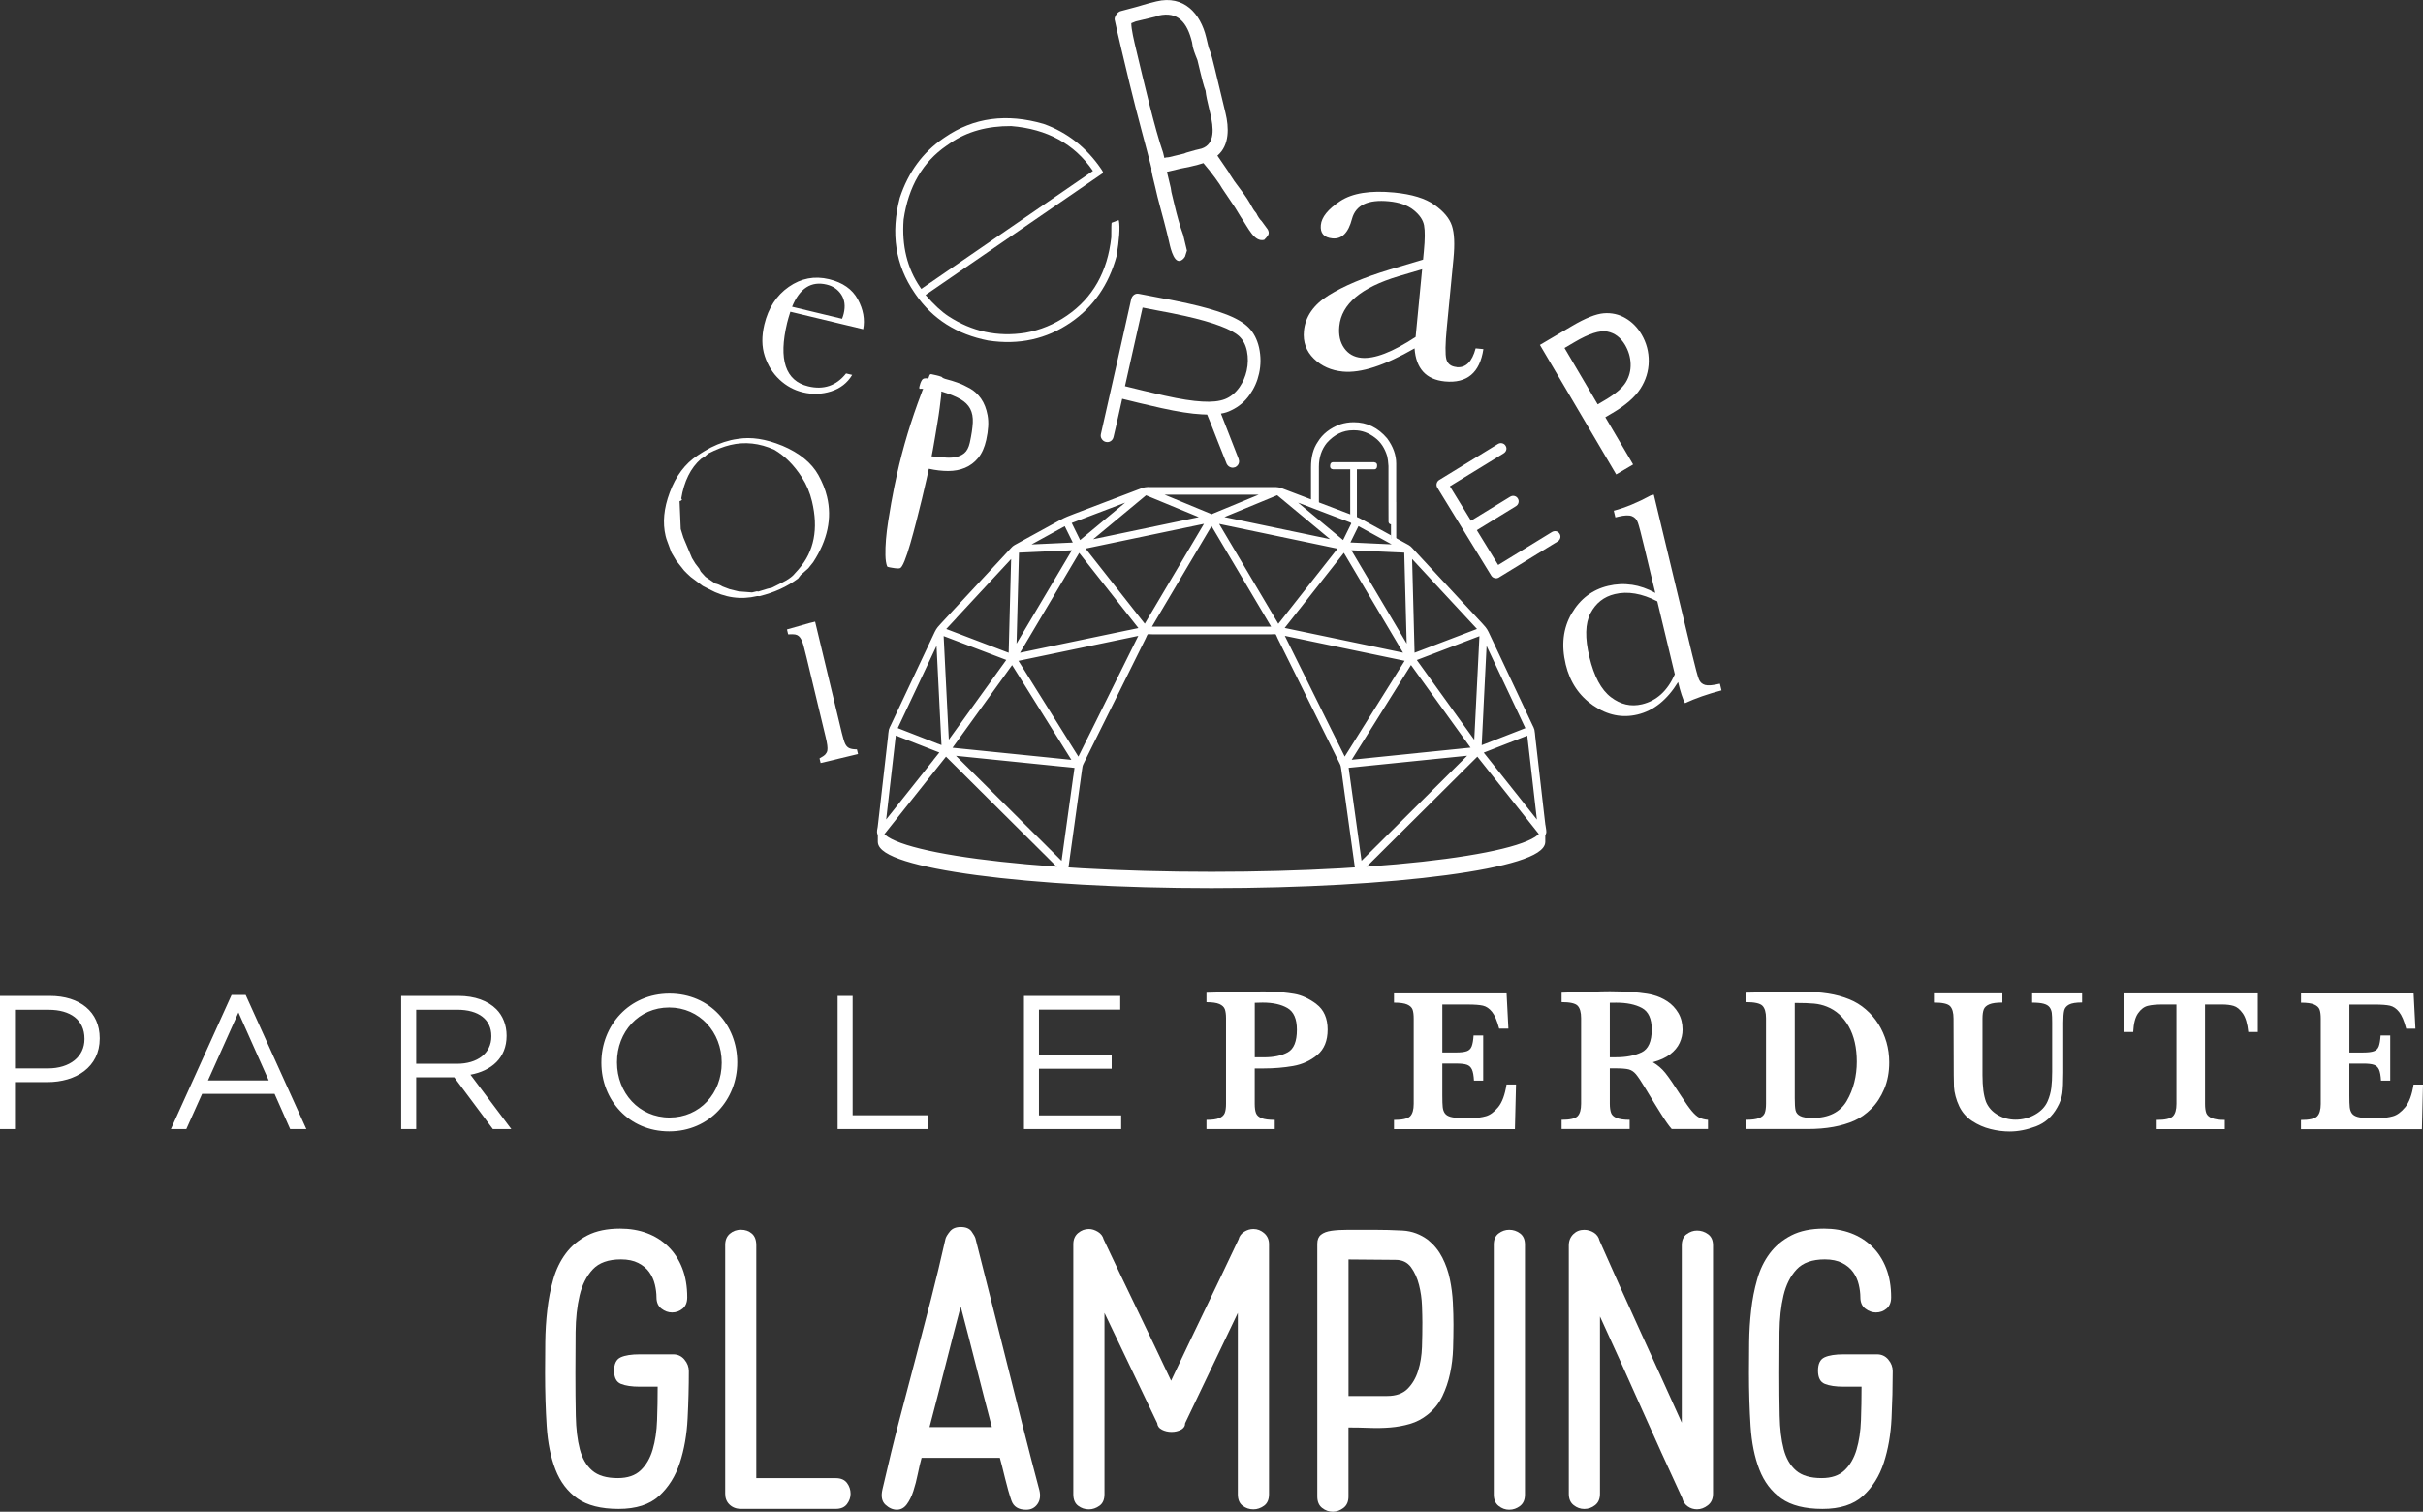 <?xml version="1.0" encoding="UTF-8"?>
<svg id="Livello_1" data-name="Livello 1" xmlns="http://www.w3.org/2000/svg" viewBox="0 0 617.16 385.04">
  <rect x="0" y="0" width="617.16" height="385.04" fill="#333333" stroke="none"/>
  <defs>
    <style>
      .cls-1 {
        stroke-width: 1.33px;
      }

      .cls-1, .cls-2 {
        fill: none;
      }

      .cls-1, .cls-2, .cls-3 {
        stroke: #fff;
      }

      .cls-2, .cls-3 {
        stroke-miterlimit: 10;
        stroke-width: 1.11px;
      }

      .cls-4, .cls-3 {
        fill: #fff;
      }

      .cls-5 {
        fill: #556f61;
      }
    </style>
  </defs>
  <path class="cls-4" d="m614.76,276.22c-.41,2.63-1.12,4.57-2.14,5.8-1.02,1.23-2.06,2-3.12,2.29-1.06.3-2.18.45-3.35.45h-2.78c-1.24,0-2.2-.09-2.87-.28s-1.16-.49-1.45-.9c-.3-.42-.48-.94-.55-1.57s-.1-1.62-.1-2.98v-8.13h3.57c1.21,0,2.1.1,2.69.31.59.2,1.02.61,1.29,1.21.27.6.44,1.54.51,2.82h2.35v-11.5h-2.45c-.09,1.28-.25,2.21-.48,2.8-.24.6-.65,1-1.25,1.21-.59.21-1.5.32-2.7.32h-3.52v-12.21h6.47c1.72,0,3,.1,3.86.29.86.2,1.63.72,2.32,1.58s1.3,2.28,1.82,4.27h2.35l-.46-8.97h-28.68v2.35c1.51,0,2.63.16,3.35.47.72.32,1.18.75,1.38,1.3s.29,1.32.29,2.31v21.72c0,1.49-.31,2.55-.92,3.16s-1.98.92-4.11.92v2.35h30.8l.28-11.37h-2.4v-.02Zm-39.68-23.2h-34.16v9.82h2.42c.1-2.14.51-3.73,1.24-4.76.72-1.03,1.56-1.66,2.51-1.89s2.15-.34,3.59-.34h3.67v25.32c0,1.49-.31,2.55-.92,3.16s-1.98.92-4.1.92v2.35h17.34v-2.35c-1.44,0-2.54-.15-3.29-.46s-1.22-.74-1.43-1.29c-.2-.55-.31-1.33-.31-2.33v-25.32h4.39c1.09,0,2.05.12,2.88.36s1.61.87,2.33,1.89c.72,1.02,1.19,2.6,1.41,4.74h2.42v-9.82h0Zm-44.76,0h-12.72v2.35c1.24,0,2.21.09,2.92.28.71.19,1.21.49,1.52.9.31.42.49.9.56,1.44s.1,1.38.1,2.5v12.44c0,1.61-.07,3-.22,4.17-.15,1.17-.46,2.29-.93,3.38-.6,1.39-1.66,2.53-3.2,3.4-1.54.88-3.2,1.31-4.98,1.31-1.67,0-3.19-.41-4.58-1.24-1.39-.82-2.37-1.93-2.94-3.3-.31-.83-.53-1.81-.68-2.92-.14-1.11-.22-2.41-.22-3.89v-14.4c0-1.02.11-1.8.33-2.36.22-.55.7-.98,1.43-1.28s1.84-.45,3.31-.45v-2.35h-17.44v2.35c2.16,0,3.53.31,4.12.92s.88,1.67.88,3.16l.05,14.4c0,1.22.02,2.21.06,2.97s.17,1.56.4,2.42c.22.86.54,1.71.94,2.56.75,1.55,1.84,2.8,3.29,3.75,1.45.95,3,1.64,4.68,2.05,1.67.42,3.3.62,4.88.62,2.14,0,4.37-.44,6.69-1.31,2.32-.88,4.13-2.48,5.42-4.81.7-1.21,1.12-2.4,1.29-3.58.16-1.18.24-2.94.24-5.29v-12.75c0-1.38.08-2.4.23-3.06s.57-1.17,1.24-1.53,1.78-.54,3.33-.54v-2.35.04Zm-59.94,27.4c-1.71,2.89-4.63,4.33-8.76,4.33-1.39,0-2.42-.16-3.08-.5-.66-.33-1.06-.82-1.2-1.45-.14-.64-.2-1.65-.2-3.05v-24.3c2.14,0,3.79.06,4.93.17,1.15.11,2.23.37,3.25.78,2.35.93,4.2,2.61,5.57,5.03s2.05,5.43,2.05,9.01-.85,7.08-2.56,9.97m10.11-14.99c-.48-1.65-1.15-3.17-2.03-4.58-.88-1.4-1.95-2.65-3.23-3.75-1.27-1.1-2.67-1.95-4.18-2.56-1.65-.68-3.46-1.17-5.44-1.48s-4.39-.46-7.23-.46c-.29,0-1.34.02-3.16.05-1.82.03-2.86.05-3.11.05l-7.42.15v2.4c2.19,0,3.59.31,4.21.92.61.61.92,1.67.92,3.16v21.82c0,1.04-.12,1.83-.34,2.4-.23.56-.72.98-1.47,1.26s-1.85.42-3.31.42v2.35h15.78c4.67,0,8.62-.71,11.85-2.14,1.53-.68,2.96-1.69,4.31-3.03,1.34-1.34,2.44-3.02,3.29-5.04.85-2.01,1.27-4.27,1.27-6.77,0-1.8-.24-3.53-.71-5.18m-62.39,2.63c-1.74.83-3.9,1.25-6.46,1.25h-1.61v-13.89c.27,0,.51,0,.73-.01.21,0,.51-.01.88-.01,2.7,0,4.89.45,6.56,1.35s2.51,2.73,2.51,5.48c0,3.06-.87,5.01-2.61,5.84m16.94,17.18c-.9-.08-1.64-.28-2.23-.57-.59-.3-1.23-.87-1.93-1.71s-1.58-2.09-2.65-3.74c-1.85-2.89-3.21-4.87-4.08-5.95-.87-1.08-1.92-1.98-3.16-2.71,1.82-.49,3.28-1.16,4.4-2.01,1.11-.85,1.92-1.82,2.42-2.91s.75-2.21.75-3.37c0-1.61-.36-3.03-1.08-4.26-.72-1.22-1.66-2.21-2.8-2.96-1.15-.75-2.36-1.28-3.63-1.61-.87-.24-2.05-.43-3.54-.59-1.49-.15-3.1-.25-4.82-.31-1.22-.03-2.1-.05-2.63-.05-.68,0-1.41,0-2.2.03-.79.02-1.49.04-2.1.08l-8.01.25v2.4c2.14,0,3.51.31,4.09.93.59.62.88,1.67.88,3.15v21.82c0,1.49-.3,2.55-.9,3.16s-1.96.92-4.07.92v2.35h17.33v-2.35c-1.44,0-2.54-.15-3.3-.46s-1.24-.75-1.44-1.33-.31-1.34-.31-2.29v-9.03h1.3c1.65,0,2.82.09,3.51.27s1.3.59,1.84,1.22c.53.64,1.33,1.82,2.38,3.56l2.35,3.88c.39.63.88,1.42,1.48,2.38s1.14,1.8,1.64,2.51c.5.71.92,1.26,1.26,1.63h9.25v-2.35.02Zm-51.31-9.02c-.41,2.63-1.12,4.57-2.14,5.8s-2.06,2-3.12,2.29c-1.06.3-2.18.45-3.35.45h-2.78c-1.24,0-2.2-.09-2.87-.28-.67-.19-1.16-.49-1.45-.9-.3-.42-.48-.94-.55-1.57-.07-.63-.1-1.62-.1-2.98v-8.13h3.57c1.21,0,2.1.1,2.69.31.59.2,1.02.61,1.29,1.21.27.6.44,1.54.51,2.82h2.35v-11.5h-2.45c-.08,1.28-.25,2.21-.49,2.8-.24.6-.65,1-1.25,1.21s-1.49.32-2.7.32h-3.52v-12.21h6.48c1.72,0,3,.1,3.86.29.86.2,1.63.72,2.32,1.58s1.3,2.28,1.82,4.27h2.35l-.46-8.97h-28.68v2.35c1.51,0,2.63.16,3.35.47.72.32,1.18.75,1.38,1.3s.29,1.32.29,2.31v21.72c0,1.49-.31,2.55-.92,3.16s-1.98.92-4.1.92v2.35h30.8l.28-11.37h-2.4v-.02Zm-55.71-8.2c-1.55.86-3.57,1.29-6.07,1.29h-2.35v-13.89c.85-.03,1.51-.05,1.99-.05,2.62,0,4.73.46,6.33,1.39,1.61.93,2.41,2.77,2.41,5.52,0,2.97-.77,4.89-2.32,5.75m7.3-12.29c-1.91-1.42-3.8-2.28-5.67-2.59-1.87-.31-3.82-.5-5.84-.59-.42-.02-1.07-.02-1.94-.02-.7,0-1.22,0-1.58.01-.36,0-.84.02-1.44.03-.6,0-1.16.02-1.67.04l-9.87.25v2.4c1.48,0,2.57.16,3.29.47.71.32,1.17.75,1.38,1.3.2.55.31,1.32.31,2.31v21.82c0,.99-.11,1.76-.32,2.32-.21.56-.67.99-1.38,1.3s-1.8.46-3.28.46v2.35h17.39v-2.35c-1.49,0-2.61-.14-3.34-.43-.73-.29-1.21-.71-1.43-1.27s-.33-1.35-.33-2.37v-9.03h2.29c2.62,0,5.11-.21,7.48-.62,2.37-.42,4.43-1.36,6.18-2.83s2.62-3.62,2.62-6.46-.96-5.07-2.87-6.49m-74.49,31.85h24.77v-3.49h-20.94v-11.88h18.52v-3.48h-18.52v-11.59h20.7v-3.48h-24.52v33.93h-.01Zm-47.46,0h22.93v-3.53h-19.1v-30.4h-3.82v33.93h0Zm-42.81-2.95c-7.76,0-13.38-6.3-13.38-14.01v-.1c0-7.71,5.53-13.92,13.29-13.92s13.38,6.3,13.38,14.01v.1c0,7.71-5.53,13.92-13.29,13.92m-.1,3.53c10.33,0,17.35-8.19,17.35-17.55v-.1c0-9.36-6.93-17.45-17.26-17.45s-17.35,8.19-17.35,17.55v.1c0,9.36,6.93,17.45,17.26,17.45m-64.43-17.21v-13.78h10.47c5.48,0,8.68,2.52,8.68,6.69v.1c0,4.37-3.64,6.98-8.73,6.98h-10.43.01Zm-3.82,16.63h3.82v-13.19h9.7l9.84,13.19h4.7l-10.42-13.86c5.33-.97,9.21-4.26,9.21-9.89v-.1c0-2.67-.97-5.04-2.61-6.69-2.13-2.13-5.48-3.39-9.65-3.39h-14.59v33.93h0Zm-49.21-12.4l7.76-17.31,7.71,17.31h-15.47Zm-9.45,12.4h3.93l4.02-8.97h18.47l3.97,8.97h4.12l-15.46-34.17h-3.59l-15.46,34.17h0Zm-39.71-15.46v-14.94h8.58c5.48,0,9.12,2.52,9.12,7.37v.1c0,4.46-3.69,7.47-9.31,7.47H3.82Zm-3.82,15.46h3.82v-11.97h8.25c7.23,0,13.33-3.78,13.33-11.1v-.1c0-6.69-5.04-10.76-12.7-10.76H0v33.93h0Z"/>
  <g>
    <path class="cls-4" d="m174.33,346.29c.75.88,1.12,1.87,1.12,2.95,0,3.86-.1,7.87-.31,12-.2,4.14-.86,7.92-1.98,11.34-1.12,3.42-2.88,6.24-5.29,8.44s-5.85,3.31-10.32,3.31-7.97-.89-10.48-2.66c-2.51-1.77-4.37-4.23-5.59-7.37-1.22-3.14-1.97-6.83-2.24-11.07-.27-4.24-.41-8.76-.41-13.58,0-2.44.02-5.03.05-7.78s.2-5.47.51-8.19c.31-2.71.81-5.32,1.53-7.83.71-2.51,1.78-4.71,3.2-6.61,1.42-1.9,3.25-3.42,5.49-4.58,2.24-1.15,5.02-1.73,8.34-1.73,2.51,0,4.8.39,6.87,1.17s3.86,1.92,5.39,3.41c1.53,1.49,2.71,3.32,3.56,5.49.85,2.17,1.27,4.65,1.27,7.42,0,1.29-.39,2.25-1.17,2.9s-1.68.97-2.7.97c-.95,0-1.85-.32-2.69-.97-.85-.64-1.27-1.61-1.27-2.9,0-1.02-.14-2.1-.41-3.25s-.75-2.2-1.42-3.15c-.68-.95-1.61-1.73-2.8-2.34s-2.66-.92-4.42-.92c-3.19,0-5.58.85-7.17,2.54-1.59,1.7-2.71,3.92-3.36,6.66-.65,2.75-.98,5.85-1.02,9.31-.04,3.46-.05,6.92-.05,10.37,0,4,.03,7.66.1,10.98s.41,6.15,1.02,8.49,1.66,4.15,3.15,5.44,3.66,1.93,6.51,1.93c2.51,0,4.46-.66,5.85-1.99s2.41-3.08,3.05-5.26c.64-2.18,1.02-4.66,1.12-7.46.1-2.79.15-5.65.15-8.58h-4.58c-2.03,0-3.63-.24-4.78-.71s-1.73-1.59-1.73-3.36.56-2.9,1.68-3.41,2.73-.76,4.83-.76h8.54c1.15,0,2.1.44,2.85,1.32v.02Z"/>
    <path class="cls-4" d="m192.64,376.49h20.24c1.29,0,2.24.41,2.85,1.22s.92,1.73.92,2.75c0,.95-.31,1.83-.92,2.64s-1.56,1.22-2.85,1.22h-24.16c-1.17,0-2.13-.36-2.88-1.07-.76-.71-1.13-1.64-1.13-2.8v-63.36c0-1.22.39-2.17,1.18-2.85.79-.68,1.73-1.02,2.83-1.02s2.03.32,2.78.97c.75.64,1.13,1.64,1.13,3v59.29h.01Z"/>
    <path class="cls-4" d="m248.47,315.47c1.22,4.82,2.51,9.9,3.86,15.26,1.36,5.36,2.73,10.82,4.12,16.38,1.39,5.56,2.78,11.09,4.17,16.58s2.76,10.78,4.12,15.87c.34,1.42.17,2.61-.51,3.56-.68.95-1.63,1.42-2.85,1.42-1.97,0-3.22-.78-3.76-2.34s-1.09-3.46-1.63-5.7c-.54-2.24-.98-3.97-1.32-5.19h-19.93c-.34,1.22-.66,2.59-.97,4.12s-.68,2.97-1.12,4.32c-.44,1.36-1,2.49-1.68,3.41s-1.53,1.37-2.54,1.37-1.98-.42-2.9-1.27c-.92-.85-1.17-2.15-.76-3.92,1.49-6.51,2.95-12.48,4.37-17.9,1.42-5.42,2.8-10.64,4.12-15.66s2.61-9.97,3.87-14.85c1.25-4.88,2.49-10.03,3.71-15.46.14-.47.51-1.08,1.12-1.83s1.53-1.12,2.75-1.12c1.29,0,2.2.37,2.75,1.12.54.75.88,1.36,1.02,1.83h0Zm4.17,48.01c-1.36-5.15-2.68-10.27-3.97-15.36-1.29-5.08-2.61-10.2-3.97-15.36-1.36,5.15-2.68,10.27-3.97,15.36-1.29,5.08-2.61,10.21-3.97,15.36h15.88Z"/>
    <path class="cls-4" d="m319.26,313.03c1.02,0,1.93.36,2.75,1.07.81.71,1.22,1.65,1.22,2.8v63.67c0,1.36-.42,2.34-1.27,2.95-.85.61-1.75.92-2.7.92-1.02,0-1.93-.3-2.75-.92s-1.22-1.59-1.22-2.95v-46.17l-13.42,28.07c0,.75-.36,1.31-1.07,1.68-.71.37-1.51.56-2.39.56s-1.7-.19-2.44-.56c-.75-.37-1.15-.93-1.22-1.68l-13.43-28.07v46.17c0,1.36-.42,2.34-1.27,2.95-.85.61-1.75.92-2.7.92-1.02,0-1.93-.3-2.75-.92-.81-.61-1.22-1.59-1.22-2.95v-63.67c0-1.22.41-2.17,1.22-2.85s1.73-1.02,2.75-1.02c.75,0,1.51.24,2.29.71.78.48,1.27,1.12,1.47,1.93,2.85,6.04,5.71,12.04,8.59,18,2.88,5.97,5.75,11.97,8.59,18,2.85-6.03,5.71-12.03,8.59-18s5.75-11.97,8.59-18c.2-.81.68-1.46,1.42-1.93.75-.47,1.53-.71,2.34-.71h.03Z"/>
    <path class="cls-4" d="m363.81,315.88c1.49,1.22,2.68,2.7,3.56,4.42.88,1.73,1.53,3.58,1.93,5.54.41,1.97.66,3.97.76,6s.15,3.9.15,5.59c0,1.9-.04,3.92-.1,6.05-.07,2.14-.32,4.24-.76,6.31s-1.1,4.02-1.98,5.85c-.88,1.83-2.14,3.39-3.76,4.68-1.36,1.08-2.85,1.87-4.48,2.34-1.63.48-3.31.78-5.03.92-1.73.14-3.51.17-5.34.1s-3.59-.1-5.29-.1v17.59c0,1.29-.42,2.25-1.27,2.9-.85.64-1.75.97-2.7.97-1.02,0-1.93-.32-2.75-.97-.81-.64-1.22-1.61-1.22-2.9v-64.38c0-1.02.3-1.78.92-2.29s1.51-.85,2.7-1.02c1.19-.17,2.66-.25,4.42-.25h6.2c2.64,0,5.15.07,7.53.2,2.37.14,4.54.95,6.51,2.44h0Zm-10.48,39.68c2.24,0,3.97-.61,5.19-1.83s2.12-2.76,2.7-4.63c.58-1.86.9-3.88.97-6.05.07-2.17.1-4.24.1-6.2,0-1.08-.04-2.53-.1-4.32-.07-1.8-.32-3.56-.76-5.29s-1.12-3.22-2.03-4.48c-.92-1.25-2.22-1.88-3.92-1.88-1.97,0-3.97-.02-6-.05s-4.04-.05-6-.05v34.78h9.87-.02Z"/>
    <path class="cls-4" d="m381.72,314.15c.82-.61,1.72-.92,2.68-.92,1.03,0,1.96.31,2.78.92.82.61,1.24,1.56,1.24,2.85v63.67c0,1.29-.41,2.25-1.24,2.9-.83.64-1.75.97-2.78.97-.96,0-1.86-.32-2.68-.97-.82-.64-1.24-1.61-1.24-2.9v-63.67c0-1.29.41-2.24,1.24-2.85h0Z"/>
    <path class="cls-4" d="m429.61,314.35c.81-.61,1.69-.92,2.64-.92,1.02,0,1.95.3,2.8.92s1.27,1.56,1.27,2.85v63.26c0,1.29-.44,2.27-1.32,2.95-.88.68-1.8,1.02-2.75,1.02-.88,0-1.68-.25-2.39-.76s-1.17-1.2-1.37-2.08c-3.58-7.73-7.07-15.42-10.48-23.09-3.41-7.66-6.9-15.39-10.48-23.19v45.16c0,1.29-.41,2.25-1.24,2.9-.82.65-1.75.97-2.78.97-.96,0-1.86-.32-2.68-.97-.83-.64-1.24-1.61-1.24-2.9v-63.26c0-1.15.38-2.1,1.13-2.85.76-.75,1.68-1.12,2.78-1.12.89,0,1.72.24,2.47.71.75.48,1.24,1.15,1.44,2.03,3.44,7.8,6.92,15.53,10.42,23.19,3.51,7.66,7.02,15.39,10.53,23.19v-45.16c0-1.29.41-2.24,1.22-2.85h.03Z"/>
    <path class="cls-4" d="m480.97,346.29c.75.88,1.12,1.87,1.12,2.95,0,3.86-.1,7.87-.3,12-.2,4.14-.86,7.92-1.98,11.34-1.12,3.42-2.88,6.24-5.29,8.44s-5.85,3.31-10.32,3.31-7.97-.89-10.48-2.66-4.37-4.23-5.59-7.37-1.97-6.83-2.24-11.07c-.27-4.24-.41-8.76-.41-13.58,0-2.44.02-5.03.05-7.78.03-2.75.2-5.47.51-8.19.3-2.71.81-5.32,1.53-7.83.71-2.51,1.78-4.71,3.2-6.61s3.25-3.42,5.49-4.58c2.24-1.15,5.02-1.73,8.34-1.73,2.51,0,4.8.39,6.87,1.17s3.87,1.92,5.39,3.41c1.53,1.49,2.71,3.32,3.56,5.49.85,2.17,1.27,4.65,1.27,7.42,0,1.29-.39,2.25-1.17,2.9-.78.65-1.68.97-2.7.97-.95,0-1.85-.32-2.7-.97-.85-.64-1.27-1.61-1.27-2.9,0-1.02-.14-2.1-.41-3.25-.27-1.15-.75-2.2-1.42-3.15-.68-.95-1.61-1.73-2.8-2.34s-2.66-.92-4.42-.92c-3.19,0-5.58.85-7.17,2.54-1.59,1.7-2.71,3.92-3.36,6.66-.65,2.75-.98,5.85-1.02,9.31s-.05,6.92-.05,10.37c0,4,.03,7.66.1,10.98.07,3.32.41,6.15,1.02,8.49.61,2.34,1.66,4.15,3.15,5.44,1.49,1.29,3.66,1.93,6.51,1.93,2.51,0,4.46-.66,5.85-1.99,1.39-1.33,2.41-3.08,3.05-5.26.64-2.18,1.02-4.66,1.12-7.46.1-2.79.15-5.65.15-8.58h-4.58c-2.03,0-3.63-.24-4.78-.71s-1.73-1.59-1.73-3.36.56-2.9,1.68-3.41,2.73-.76,4.83-.76h8.54c1.15,0,2.1.44,2.85,1.32v.02Z"/>
  </g>
  <path class="cls-5" d="m393.04,214.41v-3.05c0,6.21-37.81,11.24-84.45,11.24s-84.45-5.03-84.45-11.24v3.05c0,6.21,37.81,11.24,84.45,11.24s84.45-5.03,84.45-11.24"/>
  <path class="cls-3" d="m393.04,214.41v-3.05c0,6.21-37.81,11.24-84.45,11.24s-84.45-5.03-84.45-11.24v3.05c0,6.21,37.81,11.24,84.45,11.24s84.45-5.03,84.45-11.24Z"/>
  <path class="cls-5" d="m387.08,204.1c-2.73-3.43-5.45-6.86-8.18-10.29-.63-.79-1.25-1.57-1.88-2.36,3.55-1.38,7.09-2.77,10.64-4.15.61-.24,1.22-.48,1.82-.71.31,2.7.62,5.4.93,8.1.49,4.31.99,8.62,1.48,12.93.12,1,.23,2,.35,3-1.72-2.17-3.44-4.33-5.16-6.5m-9.81-23.07c.25-5.09.51-10.18.76-15.27l.18-3.48c1.24,2.64,2.49,5.27,3.73,7.91,1.99,4.21,3.97,8.43,5.96,12.64.46.97.92,1.95,1.38,2.93-3.64,1.42-7.28,2.84-10.92,4.26-.52.2-1.04.4-1.56.61.16-3.2.32-6.4.48-9.59m-1.11,5.46l-.18,3.55c-1.8-2.49-3.59-4.99-5.39-7.48-2.87-3.98-5.74-7.96-8.6-11.94-.67-.92-1.33-1.84-1.99-2.76,5.08-1.94,10.15-3.87,15.23-5.81.73-.28,1.46-.56,2.19-.83-.16,3.24-.32,6.48-.48,9.72-.26,5.19-.52,10.37-.78,15.56m-14.76,5.86c-3.85.39-7.69.78-11.54,1.17-2.21.23-4.43.45-6.64.68,1.82-2.91,3.64-5.82,5.46-8.73,2.9-4.63,5.8-9.26,8.69-13.89.67-1.05,1.33-2.11,1.99-3.17,1.82,2.53,3.65,5.06,5.47,7.59,2.91,4.04,5.82,8.07,8.73,12.11.67.93,1.34,1.86,2.02,2.79-4.73.48-9.45.96-14.17,1.44m10.92,2.3c-2.29,2.27-4.57,4.55-6.86,6.82l-8.33,8.29c-2.39,2.38-4.78,4.76-7.17,7.13-.79.79-3.55,3.53-3.56,3.54-.4-2.85-.79-5.7-1.18-8.55-.64-4.56-1.27-9.13-1.9-13.69-.14-1.04-.29-2.08-.43-3.12,3.64-.37,7.29-.74,10.94-1.11,5.8-.59,11.61-1.18,17.41-1.77,1.32-.13,2.64-.27,3.96-.4-.96.95-1.92,1.9-2.87,2.86m-35.37-11.9c-2.9-5.85-5.8-11.7-8.7-17.55-.67-1.34-1.33-2.68-2-4.02,3.67.77,7.34,1.53,11.02,2.3,5.8,1.21,11.61,2.42,17.41,3.63,1.33.28,2.66.56,3.99.83-1.82,2.91-3.64,5.82-5.46,8.74-2.91,4.65-5.82,9.3-8.73,13.94-.67,1.08-1.34,2.15-2.02,3.22-1.84-3.7-3.67-7.39-5.51-11.09m-5.26-29.36c2.89-3.68,5.79-7.35,8.69-11.03.66-.84,1.32-1.68,1.98-2.52.85,1.42,1.69,2.84,2.53,4.26,1.54,2.6,3.07,5.2,4.61,7.79,2.43,4.1,4.86,8.2,7.3,12.3.56.95,1.12,1.9,1.69,2.86-3.64-.76-7.29-1.53-10.94-2.29-5.77-1.21-11.54-2.41-17.31-3.61-1.33-.28-2.67-.56-4.01-.84,1.82-2.31,3.64-4.62,5.46-6.93m-6.16,6.46c-1.82-3.07-3.64-6.15-5.46-9.22-2.89-4.88-5.78-9.76-8.67-14.63-.66-1.12-1.33-2.24-1.99-3.36,3.65.76,7.29,1.53,10.94,2.28,5.77,1.21,11.54,2.41,17.31,3.62,1.33.28,2.67.56,4.01.84-1.82,2.31-3.64,4.62-5.46,6.93-2.9,3.67-5.79,7.35-8.68,11.03-.66.84-1.33,1.68-1.99,2.52m-16.94.32h-16.15c.67-1.13,1.33-2.25,2-3.38,2.91-4.9,5.81-9.81,8.72-14.71,1.81-3.06,3.62-6.11,5.43-9.17,1.81,3.06,3.62,6.11,5.43,9.17,2.91,4.9,5.81,9.81,8.72,14.71.67,1.12,1.33,2.25,2,3.38h-16.15Zm-16.94-.32c-.66-.84-1.33-1.68-1.99-2.52-2.89-3.67-5.79-7.35-8.68-11.03-1.82-2.31-3.64-4.62-5.46-6.93,1.34-.28,2.67-.56,4.01-.84,5.77-1.21,11.54-2.41,17.31-3.62,3.64-.76,7.29-1.52,10.94-2.28-.67,1.12-1.33,2.24-1.99,3.36-2.89,4.88-5.78,9.76-8.67,14.63-1.82,3.07-3.64,6.15-5.46,9.22m-4.71,1.31c-5.77,1.21-11.54,2.41-17.31,3.61-3.65.76-7.29,1.52-10.94,2.29.56-.96,1.13-1.91,1.69-2.86,2.43-4.1,4.87-8.21,7.3-12.3,1.54-2.6,3.07-5.2,4.61-7.79.84-1.42,1.68-2.84,2.53-4.26.66.84,1.32,1.68,1.98,2.52,2.9,3.68,5.79,7.35,8.69,11.03,1.82,2.31,3.64,4.62,5.46,6.93-1.33.28-2.67.56-4.01.84m2,4.05c-2.9,5.85-5.8,11.7-8.7,17.55-1.84,3.7-3.67,7.39-5.51,11.09-.67-1.07-1.34-2.15-2.02-3.22-2.91-4.64-5.82-9.29-8.73-13.94-1.82-2.91-3.64-5.82-5.46-8.74,1.33-.28,2.66-.56,3.99-.83,5.8-1.21,11.61-2.42,17.41-3.63,3.67-.77,7.34-1.53,11.02-2.3-.66,1.34-1.33,2.68-2,4.02m-15.07,33c-.63,4.56-1.26,9.13-1.9,13.69-.39,2.85-.79,5.7-1.18,8.55,0,0-2.77-2.75-3.56-3.54-2.39-2.38-4.78-4.76-7.17-7.13l-8.33-8.29c-2.28-2.27-4.57-4.55-6.86-6.82-.96-.96-1.92-1.91-2.87-2.86,1.32.13,2.64.27,3.96.4,5.8.59,11.61,1.18,17.41,1.77,3.64.37,7.29.74,10.94,1.11-.14,1.04-.29,2.08-.43,3.12m-30.25-10.09c2.91-4.04,5.82-8.08,8.73-12.11,1.82-2.53,3.65-5.06,5.47-7.59.66,1.06,1.32,2.12,1.99,3.17,2.89,4.63,5.79,9.26,8.69,13.89,1.82,2.91,3.64,5.82,5.46,8.73-2.21-.23-4.43-.45-6.64-.68-3.85-.39-7.69-.78-11.54-1.17-4.72-.48-9.45-.96-14.18-1.44.67-.93,1.34-1.86,2.02-2.79m-2.6-1.63c-.26-5.19-.52-10.37-.78-15.56-.16-3.24-.32-6.48-.48-9.72.73.28,1.46.56,2.19.83,5.08,1.94,10.16,3.87,15.23,5.81-.66.92-1.33,1.84-1.99,2.76-2.87,3.98-5.74,7.96-8.6,11.94-1.8,2.49-3.6,4.99-5.39,7.48l-.18-3.55h0Zm-2.19,3.54c-3.64-1.42-7.28-2.84-10.92-4.26.46-.98.92-1.95,1.38-2.93,1.99-4.21,3.97-8.42,5.96-12.64,1.24-2.64,2.49-5.27,3.73-7.91l.18,3.48c.25,5.09.51,10.18.76,15.27.16,3.2.32,6.4.48,9.59-.52-.2-1.04-.4-1.56-.61m-.55,3.78c-2.73,3.43-5.45,6.87-8.18,10.29-1.72,2.17-3.44,4.33-5.16,6.5.12-1,.23-2,.35-3,.49-4.31.99-8.62,1.48-12.93.31-2.7.62-5.4.93-8.1.61.24,1.22.47,1.82.71,3.55,1.38,7.09,2.77,10.64,4.15-.63.79-1.25,1.58-1.88,2.36m4.02-35.81c3.23-3.48,6.46-6.96,9.7-10.45,2.05-2.2,4.09-4.41,6.14-6.61-.03,1.07-.06,2.14-.09,3.22-.12,4.69-.25,9.38-.37,14.07-.08,2.95-.15,5.89-.23,8.84-.73-.28-1.46-.56-2.19-.83-5.07-1.93-10.14-3.87-15.21-5.8.75-.81,1.5-1.62,2.26-2.43m16.1,4.86c.12-4.62.24-9.25.37-13.87.08-2.92.15-5.83.23-8.74.97-.04,1.93-.08,2.9-.13,4.04-.18,8.08-.36,12.12-.55-.91,1.54-1.82,3.08-2.73,4.61-2.35,3.95-4.69,7.91-7.04,11.87-1.98,3.34-3.96,6.68-5.94,10.02.03-1.07.06-2.14.09-3.21m3.38-24.28c3.22-1.77,6.44-3.54,9.66-5.3.89,1.81,1.79,3.63,2.68,5.44-1.23.06-2.47.11-3.71.17-.42.02-.84.04-1.26.06-2.92.13-5.85.27-8.77.4.46-.25.93-.51,1.39-.76m12.56-6.46c5.05-1.92,10.11-3.85,15.16-5.77-.6.5-1.19.99-1.79,1.49-4.26,3.54-8.52,7.08-12.78,10.62-.91-1.84-1.82-3.68-2.72-5.53.71-.27,1.42-.54,2.13-.81m17.45-6.58c.64.27,1.27.53,1.9.79,4.51,1.86,9.02,3.73,13.53,5.59-1.28.27-2.56.53-3.83.8-5.52,1.15-11.04,2.31-16.56,3.46-3.49.73-6.98,1.46-10.47,2.19.64-.53,1.27-1.06,1.91-1.58,2.77-2.31,5.55-4.61,8.33-6.92,1.73-1.44,3.46-2.88,5.19-4.31m16.82-.06h14.77c-4.34,1.79-8.68,3.58-13.01,5.38-.4.16-.81.33-1.21.5-.15.06-.38.22-.55.23-.17-.02-.4-.17-.55-.23-.4-.17-.81-.33-1.21-.5-4.34-1.79-8.67-3.59-13.01-5.38h14.77Zm16.82.06c1.73,1.44,3.46,2.88,5.19,4.31,2.77,2.31,5.55,4.61,8.33,6.92.64.53,1.28,1.06,1.91,1.58-3.49-.73-6.98-1.46-10.47-2.19-5.52-1.15-11.04-2.3-16.56-3.46-1.28-.27-2.55-.53-3.83-.8,4.51-1.86,9.02-3.72,13.53-5.59.63-.26,1.27-.52,1.9-.79m17.45,6.58c.71.27,1.42.54,2.13.81-.9,1.85-1.81,3.69-2.72,5.53-4.26-3.54-8.52-7.08-12.78-10.62-.6-.5-1.19-.99-1.79-1.49,5.05,1.92,10.1,3.85,15.16,5.77m12.56,6.46c.46.25.93.51,1.39.76-2.92-.13-5.85-.26-8.77-.4-.42-.02-.84-.04-1.26-.06-1.23-.05-2.47-.11-3.71-.17.89-1.82,1.79-3.63,2.68-5.44,3.22,1.77,6.44,3.53,9.67,5.3m3.01,10.41c.13,4.62.25,9.25.37,13.87.03,1.07.06,2.14.09,3.21-1.98-3.34-3.96-6.68-5.94-10.02-2.35-3.96-4.69-7.91-7.04-11.87-.91-1.54-1.82-3.08-2.73-4.61,4.04.18,8.08.37,12.12.55.97.05,1.93.09,2.9.13.08,2.92.15,5.83.23,8.74m6.76-1.43c3.24,3.48,6.47,6.96,9.7,10.45.75.81,1.5,1.62,2.26,2.43-5.07,1.93-10.14,3.87-15.21,5.8-.73.28-1.46.56-2.19.83-.08-2.95-.15-5.89-.23-8.84-.13-4.69-.25-9.38-.37-14.07-.03-1.07-.06-2.15-.09-3.22,2.05,2.2,4.1,4.41,6.14,6.61m27.92,63.16c-.13-1.17-.27-2.35-.41-3.52-.4-3.47-.79-6.93-1.19-10.4-.34-3.01-.69-6.01-1.03-9.02-.07-.58-.08-1.22-.21-1.79-.08-.35-.28-.67-.43-.99-2.65-5.62-5.3-11.24-7.95-16.87-1.09-2.32-2.18-4.64-3.28-6.95-.41-.85-.89-1.36-1.55-2.07-4.38-4.71-8.76-9.43-13.14-14.14-1.57-1.69-3.14-3.39-4.71-5.08-.23-.24-.4-.4-.69-.57-1.05-.57-2.09-1.15-3.13-1.72-2.87-1.57-5.73-3.14-8.59-4.71-1.12-.62-2.26-1.04-3.46-1.5-5.72-2.18-11.44-4.36-17.16-6.53-.85-.32-1.66-.24-2.57-.24h-30.03c-.91,0-1.72-.09-2.57.24-5.72,2.17-11.44,4.35-17.16,6.53-1.2.46-2.34.88-3.46,1.5-2.87,1.57-5.73,3.14-8.59,4.71-1.04.57-2.09,1.15-3.13,1.72-.29.16-.46.32-.69.57-1.57,1.69-3.14,3.38-4.71,5.08-4.38,4.71-8.76,9.43-13.14,14.14-.65.7-1.14,1.21-1.55,2.07-1.09,2.32-2.18,4.64-3.28,6.95-2.65,5.62-5.3,11.25-7.95,16.87-.15.32-.35.64-.43.99-.13.57-.14,1.21-.21,1.79-.34,3.01-.69,6.01-1.03,9.02-.4,3.47-.79,6.93-1.19,10.4-.14,1.18-.27,2.35-.41,3.52-.04.36-.29,1.15-.09,1.5.31.57.78-.05,1-.32.43-.54.86-1.09,1.29-1.63,2.94-3.7,5.87-7.4,8.82-11.09,1.93-2.43,3.86-4.85,5.78-7.28.53.52,1.05,1.04,1.58,1.56,3.36,3.34,6.72,6.68,10.07,10.02,4.1,4.07,8.2,8.15,12.3,12.22,1.44,1.43,2.87,2.86,4.31,4.29.52.51,1.05,1.24,1.66,1.65.64.43.72-.34.78-.75.1-.71.2-1.42.29-2.13.35-2.52.7-5.05,1.05-7.57.7-5.08,1.41-10.16,2.11-15.23.09-.63.13-1.07.41-1.62.69-1.4,1.38-2.79,2.07-4.18,2.48-5,4.97-10.01,7.45-15.01,2.11-4.24,4.21-8.48,6.31-12.73.19-.39.36-.88.61-1.23.14-.19.03-.13.27-.17.45-.08.99,0,1.44,0h30.02c.45,0,.99-.08,1.44,0,.23.04.12-.02.27.17.26.35.42.84.61,1.23,2.1,4.24,4.21,8.49,6.31,12.73,2.48,5,4.96,10.01,7.45,15.01.69,1.39,1.38,2.78,2.07,4.18.27.55.32.99.41,1.62.7,5.08,1.41,10.15,2.11,15.23.35,2.52.7,5.05,1.05,7.57.1.71.2,1.42.29,2.13.06.41.14,1.18.78.75.61-.41,1.14-1.13,1.66-1.65,1.44-1.43,2.87-2.86,4.31-4.29,4.1-4.07,8.2-8.15,12.3-12.22,3.36-3.34,6.71-6.68,10.07-10.02.52-.52,1.05-1.04,1.58-1.56,1.93,2.43,3.85,4.85,5.78,7.28,2.94,3.7,5.88,7.4,8.82,11.09.43.54.86,1.09,1.29,1.63.22.27.68.89,1,.32.2-.35-.05-1.14-.09-1.5"/>
  <path class="cls-2" d="m387.08,204.1c-2.73-3.43-5.45-6.86-8.18-10.29-.63-.79-1.25-1.57-1.88-2.36,3.55-1.38,7.09-2.77,10.64-4.15.61-.24,1.22-.48,1.82-.71.31,2.7.62,5.4.93,8.1.49,4.31.99,8.62,1.48,12.93.12,1,.23,2,.35,3-1.72-2.17-3.44-4.33-5.16-6.5v-.02Zm-9.81-23.07c.25-5.09.51-10.18.76-15.27l.18-3.48c1.24,2.64,2.49,5.27,3.73,7.91,1.99,4.21,3.97,8.43,5.96,12.64.46.97.92,1.95,1.38,2.93-3.64,1.42-7.28,2.84-10.92,4.26-.52.2-1.04.4-1.56.61.16-3.2.32-6.4.48-9.59h-.01Zm-1.11,5.45l-.18,3.55c-1.8-2.49-3.59-4.99-5.39-7.48-2.87-3.98-5.74-7.96-8.6-11.94-.67-.92-1.33-1.84-1.99-2.76,5.08-1.94,10.15-3.87,15.23-5.81.73-.28,1.46-.56,2.19-.83-.16,3.24-.32,6.48-.48,9.72-.26,5.19-.52,10.37-.78,15.56h0Zm-14.76,5.85c-3.85.39-7.69.78-11.54,1.17-2.21.23-4.43.45-6.64.68,1.82-2.91,3.64-5.82,5.46-8.73,2.9-4.63,5.8-9.26,8.69-13.89.67-1.05,1.33-2.11,1.99-3.17,1.82,2.53,3.65,5.06,5.47,7.59,2.91,4.04,5.82,8.07,8.73,12.11.67.93,1.34,1.86,2.02,2.79-4.73.48-9.45.96-14.17,1.44h0Zm10.92,2.31c-2.29,2.27-4.57,4.55-6.86,6.82l-8.33,8.29c-2.39,2.38-4.78,4.76-7.17,7.13-.79.79-3.55,3.53-3.56,3.54-.4-2.85-.79-5.7-1.18-8.55-.64-4.56-1.27-9.13-1.9-13.69-.14-1.04-.29-2.08-.43-3.12,3.64-.37,7.29-.74,10.94-1.11,5.8-.59,11.61-1.18,17.41-1.77,1.32-.13,2.64-.27,3.96-.4-.96.95-1.92,1.9-2.87,2.86h-.01Zm-35.37-11.9c-2.9-5.85-5.8-11.7-8.7-17.55-.67-1.34-1.33-2.68-2-4.02,3.67.77,7.34,1.53,11.02,2.3,5.8,1.21,11.61,2.42,17.41,3.63,1.33.28,2.66.56,3.99.83-1.82,2.91-3.64,5.82-5.46,8.74-2.91,4.65-5.82,9.3-8.73,13.94-.67,1.08-1.34,2.15-2.02,3.22-1.84-3.7-3.67-7.39-5.51-11.09h0Zm-5.26-29.36c2.89-3.68,5.79-7.35,8.69-11.03.66-.84,1.32-1.68,1.98-2.52.85,1.42,1.69,2.84,2.53,4.26,1.54,2.6,3.07,5.2,4.61,7.79,2.43,4.1,4.86,8.2,7.3,12.3.56.95,1.12,1.9,1.69,2.86-3.64-.76-7.29-1.53-10.94-2.29-5.77-1.21-11.54-2.41-17.31-3.61-1.33-.28-2.67-.56-4.01-.84,1.82-2.31,3.64-4.62,5.46-6.93h0Zm-6.16,6.47c-1.82-3.07-3.64-6.15-5.46-9.22-2.89-4.88-5.78-9.76-8.67-14.63-.66-1.12-1.33-2.24-1.99-3.36,3.65.76,7.29,1.53,10.94,2.28,5.77,1.21,11.54,2.41,17.31,3.62,1.33.28,2.67.56,4.01.84-1.82,2.31-3.64,4.62-5.46,6.93-2.9,3.67-5.79,7.35-8.68,11.03-.66.84-1.33,1.68-1.99,2.52h-.01Zm-16.94.31h-16.15c.67-1.13,1.33-2.25,2-3.38,2.91-4.9,5.81-9.81,8.72-14.71,1.81-3.06,3.62-6.11,5.43-9.17,1.81,3.06,3.62,6.11,5.43,9.17,2.91,4.9,5.81,9.81,8.72,14.71.67,1.12,1.33,2.25,2,3.38h-16.15Zm-16.94-.32c-.66-.84-1.33-1.68-1.99-2.52-2.89-3.67-5.79-7.35-8.68-11.03-1.82-2.31-3.64-4.62-5.46-6.93,1.34-.28,2.67-.56,4.01-.84,5.77-1.21,11.54-2.41,17.31-3.62,3.64-.76,7.29-1.52,10.94-2.28-.67,1.12-1.33,2.24-1.99,3.36-2.89,4.88-5.78,9.76-8.67,14.63-1.82,3.07-3.64,6.15-5.46,9.22h-.01Zm-4.71,1.32c-5.77,1.21-11.54,2.41-17.31,3.61-3.65.76-7.29,1.52-10.94,2.29.56-.96,1.13-1.91,1.69-2.86,2.43-4.1,4.87-8.21,7.3-12.3,1.54-2.6,3.07-5.2,4.61-7.79.84-1.42,1.68-2.84,2.53-4.26.66.84,1.32,1.68,1.98,2.52,2.9,3.68,5.79,7.35,8.69,11.03,1.82,2.31,3.64,4.62,5.46,6.93-1.33.28-2.67.56-4.01.84h0Zm2,4.04c-2.9,5.85-5.8,11.7-8.7,17.55-1.84,3.7-3.67,7.39-5.51,11.09-.67-1.07-1.34-2.15-2.02-3.22-2.91-4.64-5.82-9.29-8.73-13.94-1.82-2.91-3.64-5.82-5.46-8.74,1.33-.28,2.66-.56,3.99-.83,5.8-1.21,11.61-2.42,17.41-3.63,3.67-.77,7.34-1.53,11.02-2.3-.66,1.34-1.33,2.68-2,4.02h0Zm-15.07,33c-.63,4.56-1.26,9.13-1.9,13.69-.39,2.85-.79,5.7-1.18,8.55,0,0-2.77-2.75-3.56-3.54-2.39-2.38-4.78-4.76-7.17-7.13l-8.33-8.29c-2.28-2.27-4.57-4.55-6.86-6.82-.96-.96-1.92-1.91-2.87-2.86,1.32.13,2.64.27,3.96.4,5.8.59,11.61,1.18,17.41,1.77,3.64.37,7.29.74,10.94,1.11-.14,1.04-.29,2.08-.43,3.12h-.01Zm-30.25-10.09c2.91-4.04,5.82-8.08,8.73-12.11,1.82-2.53,3.65-5.06,5.47-7.59.66,1.06,1.32,2.12,1.99,3.17,2.89,4.63,5.79,9.26,8.69,13.89,1.82,2.91,3.64,5.82,5.46,8.73-2.21-.23-4.43-.45-6.64-.68-3.85-.39-7.69-.78-11.54-1.17-4.72-.48-9.45-.96-14.18-1.44.67-.93,1.34-1.86,2.02-2.79h0Zm-2.6-1.64c-.26-5.19-.52-10.37-.78-15.56-.16-3.24-.32-6.48-.48-9.72.73.28,1.46.56,2.19.83,5.08,1.94,10.16,3.87,15.23,5.81-.66.92-1.33,1.84-1.99,2.76-2.87,3.98-5.74,7.96-8.6,11.94-1.8,2.49-3.6,4.99-5.39,7.48l-.18-3.55h0Zm-2.19,3.54c-3.64-1.42-7.28-2.84-10.92-4.26.46-.98.92-1.95,1.38-2.93,1.99-4.21,3.97-8.42,5.96-12.64,1.24-2.64,2.49-5.27,3.73-7.91l.18,3.48c.25,5.09.51,10.18.76,15.27.16,3.2.32,6.4.48,9.59-.52-.2-1.04-.4-1.56-.61h-.01Zm-.55,3.79c-2.73,3.43-5.45,6.87-8.18,10.29-1.72,2.17-3.44,4.33-5.16,6.5.12-1,.23-2,.35-3,.49-4.31.99-8.62,1.48-12.93.31-2.7.62-5.4.93-8.1.61.24,1.22.47,1.82.71,3.55,1.38,7.09,2.77,10.64,4.15-.63.79-1.25,1.58-1.88,2.36v.02Zm4.02-35.81c3.23-3.48,6.46-6.96,9.7-10.45,2.05-2.2,4.09-4.41,6.14-6.61-.03,1.07-.06,2.14-.09,3.22-.12,4.69-.25,9.38-.37,14.07-.08,2.95-.15,5.89-.23,8.84-.73-.28-1.46-.56-2.19-.83-5.07-1.93-10.14-3.87-15.21-5.8.75-.81,1.5-1.62,2.26-2.43h-.01Zm16.1,4.85c.12-4.62.24-9.25.37-13.87.08-2.92.15-5.83.23-8.74.97-.04,1.93-.08,2.9-.13,4.04-.18,8.08-.36,12.12-.55-.91,1.54-1.82,3.08-2.73,4.61-2.35,3.95-4.69,7.91-7.04,11.87-1.98,3.34-3.96,6.68-5.94,10.02.03-1.07.06-2.14.09-3.21h0Zm3.38-24.28c3.22-1.77,6.44-3.54,9.66-5.3.89,1.81,1.79,3.63,2.68,5.44-1.23.06-2.47.11-3.71.17-.42.02-.84.04-1.26.06-2.92.13-5.85.27-8.77.4.46-.25.93-.51,1.39-.76h0Zm12.56-6.47c5.05-1.92,10.11-3.85,15.16-5.77-.6.5-1.19.99-1.79,1.49-4.26,3.54-8.52,7.08-12.78,10.62-.91-1.84-1.82-3.68-2.72-5.53.71-.27,1.42-.54,2.13-.81Zm17.45-6.58c.64.27,1.27.53,1.9.79,4.51,1.86,9.02,3.73,13.53,5.59-1.28.27-2.56.53-3.83.8-5.52,1.15-11.04,2.31-16.56,3.46-3.49.73-6.98,1.46-10.47,2.19.64-.53,1.27-1.06,1.91-1.58,2.77-2.31,5.55-4.61,8.33-6.92,1.73-1.44,3.46-2.88,5.19-4.31v-.02Zm16.82-.06h14.77c-4.34,1.79-8.68,3.58-13.01,5.38-.4.16-.81.33-1.21.5-.15.06-.38.22-.55.23-.17-.02-.4-.17-.55-.23-.4-.17-.81-.33-1.21-.5-4.34-1.79-8.67-3.59-13.01-5.38h14.77Zm16.82.06c1.73,1.44,3.46,2.88,5.19,4.31,2.77,2.31,5.55,4.61,8.33,6.92.64.53,1.28,1.06,1.91,1.58-3.49-.73-6.98-1.46-10.47-2.19-5.52-1.15-11.04-2.3-16.56-3.46-1.28-.27-2.55-.53-3.83-.8,4.51-1.86,9.02-3.72,13.53-5.59.63-.26,1.27-.52,1.9-.79v.02Zm17.45,6.58c.71.27,1.42.54,2.13.81-.9,1.85-1.81,3.69-2.72,5.53-4.26-3.54-8.52-7.08-12.78-10.62-.6-.5-1.19-.99-1.79-1.49,5.05,1.92,10.1,3.85,15.16,5.77Zm12.56,6.46c.46.25.93.51,1.39.76-2.92-.13-5.85-.26-8.77-.4-.42-.02-.84-.04-1.26-.06-1.23-.05-2.47-.11-3.71-.17.89-1.82,1.79-3.63,2.68-5.44,3.22,1.77,6.44,3.53,9.67,5.3h0Zm3.01,10.42c.13,4.62.25,9.25.37,13.87.03,1.07.06,2.14.09,3.21-1.98-3.34-3.96-6.68-5.94-10.02-2.35-3.96-4.69-7.91-7.04-11.87-.91-1.54-1.82-3.08-2.73-4.61,4.04.18,8.08.37,12.12.55.97.05,1.93.09,2.9.13.08,2.92.15,5.83.23,8.74h0Zm6.76-1.43c3.24,3.48,6.47,6.96,9.7,10.45.75.81,1.5,1.62,2.26,2.43-5.07,1.93-10.14,3.87-15.21,5.8-.73.28-1.46.56-2.19.83-.08-2.95-.15-5.89-.23-8.84-.13-4.69-.25-9.38-.37-14.07-.03-1.07-.06-2.15-.09-3.22,2.05,2.2,4.1,4.41,6.14,6.61h-.01Zm27.92,63.17c-.13-1.17-.27-2.35-.41-3.52-.4-3.47-.79-6.93-1.19-10.4-.34-3.01-.69-6.01-1.03-9.02-.07-.58-.08-1.22-.21-1.79-.08-.35-.28-.67-.43-.99-2.65-5.62-5.3-11.24-7.95-16.87-1.09-2.32-2.18-4.64-3.28-6.95-.41-.85-.89-1.36-1.55-2.07-4.38-4.71-8.76-9.43-13.14-14.14-1.57-1.69-3.14-3.39-4.71-5.08-.23-.24-.4-.4-.69-.57-1.05-.57-2.09-1.15-3.13-1.72-2.87-1.57-5.73-3.14-8.59-4.71-1.12-.62-2.26-1.04-3.46-1.5-5.72-2.18-11.44-4.36-17.16-6.53-.85-.32-1.66-.24-2.57-.24h-30.03c-.91,0-1.72-.09-2.57.24-5.72,2.17-11.44,4.35-17.16,6.53-1.2.46-2.34.88-3.46,1.5-2.87,1.57-5.73,3.14-8.59,4.71-1.04.57-2.09,1.15-3.13,1.72-.29.16-.46.32-.69.57-1.57,1.69-3.14,3.38-4.71,5.08-4.38,4.71-8.76,9.43-13.14,14.14-.65.7-1.14,1.21-1.55,2.07-1.09,2.32-2.18,4.64-3.28,6.95-2.65,5.62-5.3,11.25-7.95,16.87-.15.32-.35.64-.43.99-.13.57-.14,1.21-.21,1.79-.34,3.01-.69,6.01-1.03,9.02-.4,3.47-.79,6.93-1.19,10.4-.14,1.18-.27,2.35-.41,3.52-.04.36-.29,1.15-.09,1.5.31.57.78-.05,1-.32.43-.54.86-1.09,1.29-1.63,2.94-3.7,5.87-7.4,8.82-11.09,1.93-2.43,3.86-4.85,5.78-7.28.53.52,1.05,1.04,1.58,1.56,3.36,3.34,6.72,6.68,10.07,10.02,4.1,4.07,8.2,8.15,12.3,12.22,1.44,1.43,2.87,2.86,4.31,4.29.52.51,1.05,1.24,1.66,1.65.64.43.72-.34.78-.75.1-.71.2-1.42.29-2.13.35-2.52.7-5.05,1.05-7.57.7-5.08,1.41-10.16,2.11-15.23.09-.63.13-1.07.41-1.62.69-1.4,1.38-2.79,2.07-4.18,2.48-5,4.97-10.01,7.45-15.01,2.11-4.24,4.21-8.48,6.31-12.73.19-.39.36-.88.61-1.23.14-.19.03-.13.27-.17.45-.08.99,0,1.44,0h30.02c.45,0,.99-.08,1.44,0,.23.04.12-.02.27.17.26.35.42.84.61,1.23,2.1,4.24,4.21,8.49,6.31,12.73,2.48,5,4.96,10.01,7.45,15.01.69,1.39,1.38,2.78,2.07,4.18.27.55.32.99.41,1.62.7,5.08,1.41,10.15,2.11,15.23.35,2.52.7,5.05,1.05,7.57.1.71.2,1.42.29,2.13.06.41.14,1.18.78.75.61-.41,1.14-1.13,1.66-1.65,1.44-1.43,2.87-2.86,4.31-4.29,4.1-4.07,8.2-8.15,12.3-12.22,3.36-3.34,6.71-6.68,10.07-10.02.52-.52,1.05-1.04,1.58-1.56,1.93,2.43,3.85,4.85,5.78,7.28,2.94,3.7,5.88,7.4,8.82,11.09.43.54.86,1.09,1.29,1.63.22.27.68.89,1,.32.2-.35-.05-1.14-.09-1.5h0Z"/>
  <path class="cls-4" d="m398.5,88.63l2.57-1.51c3.65-2.15,6.42-3.04,8.32-2.67s3.4,1.51,4.52,3.4c.89,1.51,1.36,3.11,1.42,4.81s-.35,3.27-1.23,4.72-2.64,2.96-5.3,4.52l-1.85,1.09-8.45-14.35h0Zm12.14,16.61c3.39-1.99,5.78-4.07,7.17-6.22,1.39-2.15,2.11-4.47,2.14-6.94.03-2.48-.58-4.77-1.82-6.89-1.06-1.8-2.43-3.19-4.12-4.17-1.68-.98-3.53-1.39-5.52-1.23s-4.68,1.23-8.05,3.22l-8.21,4.84,19.43,32.99,4.31-2.54-7.08-12.03,1.74-1.03h.01Z"/>
  <path class="cls-4" d="m360.57,85.82c-2.94,1.93-5.56,3.35-7.87,4.23-2.3.89-4.29,1.25-5.95,1.09-1.88-.18-3.34-1.01-4.38-2.49-1.04-1.48-1.45-3.33-1.23-5.57.54-5.64,5.57-9.88,15.07-12.72l6.02-1.78-1.66,17.23h0Zm10.42,7.67c-1.42-.14-2.28-.81-2.6-2.02-.31-1.21-.27-3.87.12-7.98l1.7-17.6c.36-3.72.23-6.52-.4-8.41-.62-1.88-2.11-3.66-4.45-5.31-2.34-1.66-5.77-2.7-10.27-3.14-6.06-.58-10.64.15-13.73,2.19-3.1,2.05-4.74,4.08-4.93,6.1-.2,2.06.78,3.19,2.95,3.4,2.41.23,4.07-1.43,4.99-4.99.94-3.49,4.07-4.97,9.39-4.46,2.66.26,4.75.99,6.28,2.21s2.42,2.52,2.68,3.91c.26,1.39.24,3.58-.05,6.6l-.2,2.13-8.57,2.56c-6.52,1.98-11.7,4.17-15.52,6.56-3.82,2.39-5.91,5.41-6.26,9.06-.27,2.8.58,5.15,2.54,7.06,1.96,1.91,4.42,3,7.36,3.28,2.3.22,4.98-.16,8.03-1.16,3.05-.99,6.46-2.58,10.25-4.75.18,2.56.91,4.54,2.19,5.95s3.12,2.23,5.53,2.47c5.64.54,8.91-2.2,9.81-8.23l-1.97-.19c-.9,3.42-2.52,5.02-4.86,4.79"/>
  <path class="cls-4" d="m304.39,38.25l-2.23.63c-.18.04-.34.18-.52.22l-3.88.93c-.36.09-.47.02-.65.06l-.54.13-.32-1.35c-2.1-5.98-4.87-17.9-6.75-25.75-.69-2.89-1.34-5.59-1.35-7.21l1.13-.46,5.05-1.21c.27-.07.52-.22.79-.29,4.8-1.06,7.25,1.6,8.51,6.83.09.36.11.83.19,1.19.35,1.44,1.14,3.16,1.18,3.34l.76,3.16c.28,1.17.87,3.61,1.31,4.64.1,1.22.49,2.84.9,4.55l.28,1.17c.89,3.7,1.32,7.89-2.22,9.02l-1.62.39h-.02Zm-20.41-32.95c.58,2.82,2.27,9.85,3.76,16.07,1.93,8.02,4.58,17.5,5.3,20.47l.26,1.08c-.2.33.58,3.2.92,4.64.58,2.82,2.19,8.34,2.95,11.5l.54,2.25c.2.81,1.05,5.57,2.85,5.13.36-.09.86-.4,1.27-1.07l.49-1.55-.95-3.97c-.79-2.1-1.6-5.05-2.24-7.76l-.76-3.16c-.09-.36-.08-.74-.17-1.1l-.97-4.06,3.43-.82c.63-.15,1.64-.3,2.64-.54,1.35-.32,2.34-.56,3.22-.87,2.11,2.45,4.27,5.46,4.8,6.48l3.26,4.84,1.42,2.33c2.06,3.03,3.47,6.51,6,5.9.84-.87,1.29-1.36,1.12-2.08-.04-.18-.09-.36-.24-.61l-1.55-2.11c-.49-.45-.96-1.2-1.33-1.97l-.56-.72c-.11-.07-1.13-1.92-1.13-1.92-.66-1.18-2.24-3.37-3.91-5.55l-1.35-2.06.11.07-3.08-4.5c3.17-2.67,2.93-7.28,2.08-10.8l-.28-1.17-2.45-10.19c-.41-1.71-.95-3.97-1.57-5.35l-.63-2.62c-1.45-6.04-5.66-10.85-12.69-9.16-3.16.76-4.28,1.22-5.37,1.48l-3.59.96c-1.01.15-1.97,1.71-1.6,2.48"/>
  <path class="cls-4" d="m203.43,144.98l-1.44,1.59c-.65.61-1.5,1.18-2.55,1.7-.93.47-1.86.93-2.78,1.4l-1.18.28-2.32.71-.38-.06-1.23.29-3.44-.27-2.26-.55-1.77-.67c-.72-.42-1.34-.67-1.84-.75l-2.55-1.73-1.2-1.32-.4-.79-.98-1.27-.86-1.41-2.18-5.2-.68-2.18-.3-7.1c.26-.06.45-.16.55-.29.1-.16.06-.27-.13-.33.73-4.47,2.41-7.86,5.04-10.15l.95-.59.9-.78c2.01-1.03,3.88-1.75,5.61-2.17,3.7-.89,7.44-.49,11.21,1.21,2.7,1.57,5.05,3.93,7.06,7.09,1.16,1.8,2.01,3.82,2.54,6.04,1.68,7.01.55,12.77-3.39,17.29m-4.23-31.47c-4.15-1.71-7.91-2.28-11.27-1.71-.61.08-1.19.18-1.74.31-2.39.57-4.61,1.49-6.67,2.74l-.95.59-.9.58c-3.17,2.08-5.54,5.23-7.09,9.45-1.5,4-1.85,7.69-1.04,11.06.12.49.26.96.44,1.4.48,1.27.82,2.21,1.04,2.82l1.22,2.05,2.01,2.53.75.76.94.87,3.04,2.28,1.66.85c3.98,2.16,8.06,2.74,12.22,1.74l.58.02c3.74-.9,7.01-2.39,9.84-4.49l.67-.89,1.93-1.71,1.24-1.55c3.67-5.63,4.85-11.2,3.53-16.7-.44-1.83-1.18-3.67-2.2-5.5-1.76-3.15-4.84-5.65-9.23-7.5"/>
  <path class="cls-4" d="m207.61,158.34l-1.44.35-5.72,1.63.3,1.25c.85-.05,1.45-.04,1.8.03.35.07.64.2.88.4.24.2.46.49.67.89.21.4.39.9.56,1.5s.44,1.67.81,3.21l4.82,20.08c.21.86.35,1.57.42,2.12s.08,1,.02,1.34c-.06.35-.22.67-.48.97s-.76.65-1.51,1.05l.28,1.18,9.53-2.29-.28-1.18c-.87-.01-1.51-.11-1.94-.31-.43-.19-.77-.54-1.03-1.05-.26-.51-.55-1.45-.88-2.82l-6.8-28.34h0Z"/>
  <path class="cls-4" d="m230.16,55.92c1.21-8.37,4.86-14.65,10.93-18.82l.99-.68c4.23-2.91,9.39-4.35,15.48-4.31,9.15.74,16.08,4.53,20.77,11.35l.05.07-43.72,30.05-.26-.38c-3.33-4.85-4.74-10.61-4.24-17.29m-.96-5.57c-2.38,9.07-1.13,17.14,3.73,24.22l.3.44c4.29,6.23,10.44,10.15,18.47,11.73,7.82,1.19,14.84-.35,21.05-4.62,5.76-3.96,9.64-9.57,11.64-16.84.71-4.28.92-7.3.61-9.06l-.09-.14-1.76.66c-.07.05-.1,1.29-.1,3.73-.95,8.76-4.71,15.4-11.29,19.92-3.25,2.24-6.79,3.7-10.61,4.38-7.05,1.1-13.58-.31-19.59-4.23-1.77-1.16-3.71-2.96-5.82-5.4l45.16-31.03c.14-.09.02-.41-.36-.96l-.09-.14c-3.77-5.48-8.63-9.29-14.59-11.43-9.47-2.77-17.88-1.63-25.2,3.4l-.44.3c-5.21,3.58-8.88,8.6-11.01,15.05"/>
  <path class="cls-4" d="m244.59,101.64c1.18.68,2.02,1.5,2.53,2.48s.73,2.15.66,3.54c-.07,1.38-.32,3.08-.76,5.08-.28,1.25-.75,2.14-1.42,2.69-.67.54-1.46.88-2.38,1.03-.91.14-1.88.15-2.91.03s-2.03-.21-3.02-.26c.07-.3.18-.89.34-1.79.16-.89.34-1.93.54-3.12.19-1.18.4-2.43.62-3.74s.41-2.53.55-3.66c.15-1.12.26-2.08.35-2.87s.11-1.24.07-1.36c2.04.62,3.64,1.27,4.82,1.95m-7.87-5.94c-.11.32-.19.56-.26.72-.82-.18-1.37-.04-1.64.41-.28.46-.48,1-.62,1.62-.1.43-.03.62.18.58.22-.04.46-.03.72.03.07,0,.06.06,0,.13-.07.07-.11.14-.12.2l-.26.72c-1.32,3.47-2.5,6.92-3.54,10.37s-1.96,6.96-2.75,10.55c-.17.76-.38,1.75-.64,2.99s-.52,2.6-.78,4.1c-.26,1.49-.52,3.04-.77,4.64s-.44,3.14-.56,4.61c-.12,1.48-.17,2.82-.14,4.03.02,1.21.17,2.16.43,2.84.02.07.13.13.32.18.2.04.33.07.39.09.1.02.27.05.52.09s.5.08.75.12.5.06.74.06.42-.02.53-.06c.32-.07.72-.69,1.19-1.86s.96-2.64,1.46-4.39c.51-1.75,1.02-3.65,1.55-5.71.53-2.06,1.01-4.01,1.46-5.86.45-1.85.82-3.47,1.13-4.85s.5-2.27.59-2.66c1.71.38,3.35.57,4.92.57s3-.27,4.29-.81,2.41-1.38,3.35-2.52,1.62-2.66,2.05-4.57c.55-2.47.66-4.55.35-6.26-.31-1.71-.86-3.12-1.65-4.25-.79-1.12-1.73-2-2.83-2.62-1.1-.62-2.17-1.12-3.19-1.48s-1.91-.64-2.66-.82c-.75-.18-1.21-.4-1.36-.64-.45-.17-.88-.3-1.29-.39s-.85-.19-1.31-.29c-.26-.06-.45.07-.55.39"/>
  <path class="cls-4" d="m381.83,147.05l14.91-9.14c.36-.22.59-.52.68-.9.09-.38.03-.73-.18-1.07-.21-.34-.5-.55-.87-.63s-.74,0-1.1.21l-13.67,8.38-5.44-8.87,9.95-6.1c.34-.21.56-.5.66-.88s.05-.74-.16-1.08-.5-.55-.88-.64-.74-.02-1.1.2l-9.95,6.1-5.38-8.77,13.67-8.38c.36-.22.59-.51.69-.88.1-.36.04-.72-.17-1.06-.21-.34-.5-.55-.88-.64s-.74-.02-1.1.2l-14.91,9.14c-.34.21-.56.5-.66.89-.1.38-.04.75.18,1.11l13.7,22.35c.21.34.51.56.9.65.39.1.76.04,1.1-.17"/>
  <path class="cls-4" d="m291.11,99.48l-4.57-1.12c1.46-6.44,2.96-13.11,4.49-20.02l3.77.73c2.52.46,4.88.93,7.09,1.42,3.58.8,6.55,1.64,8.91,2.54,2.26.85,3.88,1.72,4.85,2.63s1.63,2.16,1.96,3.75c.33,1.63.31,3.3-.07,5.01-.34,1.51-.94,2.9-1.8,4.16-1.05,1.49-2.3,2.52-3.74,3.08s-3.36.76-5.78.61c-2.39-.12-5.58-.61-9.56-1.5l-5.56-1.29h.01Zm-9.42,13.08c.46.1.87.03,1.24-.22.36-.25.6-.6.7-1.06.19-.72.93-3.95,2.2-9.71l4.52,1.11,5.47,1.26c4.21.93,7.61,1.46,10.21,1.59l1.44.06c.19.39,1.12,2.73,2.79,7.04l2.19,5.51c.27.51.66.82,1.19.94.33.07.66.04,1-.09.51-.27.82-.65.93-1.14.07-.33.04-.66-.09-1l-2.21-5.67-2.28-5.84c.93-.14,1.82-.42,2.67-.86,1.89-.89,3.44-2.21,4.65-3.94,1.16-1.64,1.96-3.45,2.39-5.42.48-2.17.48-4.36,0-6.57-.49-2.14-1.39-3.86-2.69-5.15s-3.32-2.45-6.07-3.47c-2.49-.93-5.6-1.81-9.35-2.64-2.2-.49-4.6-.97-7.19-1.44l-5.21-1c-.53-.12-.98-.04-1.35.24s-.61.67-.72,1.16c-.8,3.62-2.03,9.13-3.69,16.52-1.66,7.4-3,13.33-4.02,17.8-.1.46-.02.88.24,1.27.26.39.6.62,1.03.72"/>
  <path class="cls-4" d="m426.59,171.75c-.93,2.1-2.09,3.78-3.47,5.05-1.39,1.27-3.02,2.13-4.89,2.58-2.81.67-5.44.07-7.91-1.81s-4.3-5.28-5.48-10.21c-1.17-4.85-1.08-8.57.27-11.16,1.35-2.59,3.41-4.22,6.19-4.88,1.65-.4,3.38-.44,5.18-.13,1.81.31,3.69.97,5.65,1.98l4.46,18.58h0Zm-10.94-22.8c-2-.3-4.02-.21-6.07.28-4.01.96-7.11,3.32-9.28,7.05-2.18,3.74-2.67,8.07-1.49,12.99,1.08,4.48,3.41,7.96,7.02,10.43,3.6,2.47,7.36,3.23,11.27,2.29,2.07-.5,3.96-1.43,5.67-2.81,1.71-1.38,3.26-3.19,4.65-5.45.6,2.49,1.18,4.27,1.76,5.36,2.65-1.23,5.75-2.32,9.3-3.25l-.41-1.7c-1.77.43-3.03.53-3.77.32s-1.27-.69-1.57-1.42c-.31-.73-.88-2.86-1.73-6.38l-9.76-40.67-.78.19c-3.32,1.81-6.45,3.11-9.42,3.9l.41,1.7.78-.19c1.57-.38,2.72-.42,3.45-.12.72.29,1.23.85,1.51,1.67.29.82.82,2.84,1.59,6.06l2.84,11.82c-1.98-1.09-3.97-1.78-5.97-2.08"/>
  <path class="cls-4" d="m201.75,78.13c1.93-4.71,4.87-6.6,8.81-5.65,1.62.39,2.87,1.24,3.73,2.56.86,1.32,1.07,2.93.61,4.84-.09.39-.23.83-.42,1.31l-12.74-3.06h.01Zm16.74-1.89c-1.4-2.58-3.84-4.29-7.32-5.13-3.7-.89-7.12-.24-10.26,1.95s-5.21,5.39-6.22,9.59c-.71,2.97-.68,5.64.1,8.03s2.03,4.39,3.76,6.01,3.72,2.7,5.97,3.24c2.43.58,4.82.5,7.17-.25,2.36-.75,4.15-2.15,5.37-4.19l-1.56-.37c-2.49,3.14-5.71,4.23-9.65,3.28-2.9-.7-4.8-2.4-5.7-5.1-.9-2.7-.78-6.39.34-11.07.15-.63.42-1.57.82-2.83l18.55,4.45c.48-2.49.03-5.03-1.37-7.61"/>
  <path class="cls-5" d="m339.46,118.43v.4s.01.04.03.04h5.09v13.82s.01.04.04.04h.29s.04,0,.04-.04v-13.82h5.11s.03,0,.03-.04v-.4s-.01-.04-.03-.04h-10.56s-.03,0-.03.04"/>
  <path class="cls-1" d="m339.46,118.43v.4s.01.04.03.04h5.09v13.82s.01.04.04.04h.29s.04,0,.04-.04v-13.82h5.11s.03,0,.03-.04v-.4s-.01-.04-.03-.04h-10.56s-.03,0-.03.04h-.01Z"/>
  <path class="cls-5" d="m354.96,128.56v-10.48c0-2.05-.73-4.06-2.17-6.02-2.19-2.57-4.83-3.85-7.92-3.85h-.16c-1.01,0-2.05.16-3.12.49-2.44.91-4.23,2.31-5.37,4.2-1.08,1.54-1.63,3.59-1.63,6.16v9.5s.02.06.06.06h.56s.05-.02.06-.06v-9.66c0-2.54.73-4.71,2.17-6.51,2.06-2.31,4.45-3.46,7.16-3.46h.37c2.03,0,3.93.69,5.7,2.06,1.58,1.2,2.68,2.9,3.32,5.08.15.65.26,1.52.33,2.61v9.9s.02,8.6.06,8.6l.53.19s.05-.02.06-.06v-8.75Z"/>
  <path class="cls-1" d="m354.96,128.56v-10.48c0-2.05-.73-4.06-2.17-6.02-2.19-2.57-4.83-3.85-7.92-3.85h-.16c-1.01,0-2.05.16-3.12.49-2.44.91-4.23,2.31-5.37,4.2-1.08,1.54-1.63,3.59-1.63,6.16v9.5s.02.06.06.06h.56s.05-.02.06-.06v-9.66c0-2.54.73-4.71,2.17-6.51,2.06-2.31,4.45-3.46,7.16-3.46h.37c2.03,0,3.93.69,5.7,2.06,1.58,1.2,2.68,2.9,3.32,5.08.15.65.26,1.52.33,2.61v9.9s.02,8.6.06,8.6l.53.19s.05-.02.06-.06v-8.75Z"/>
</svg>